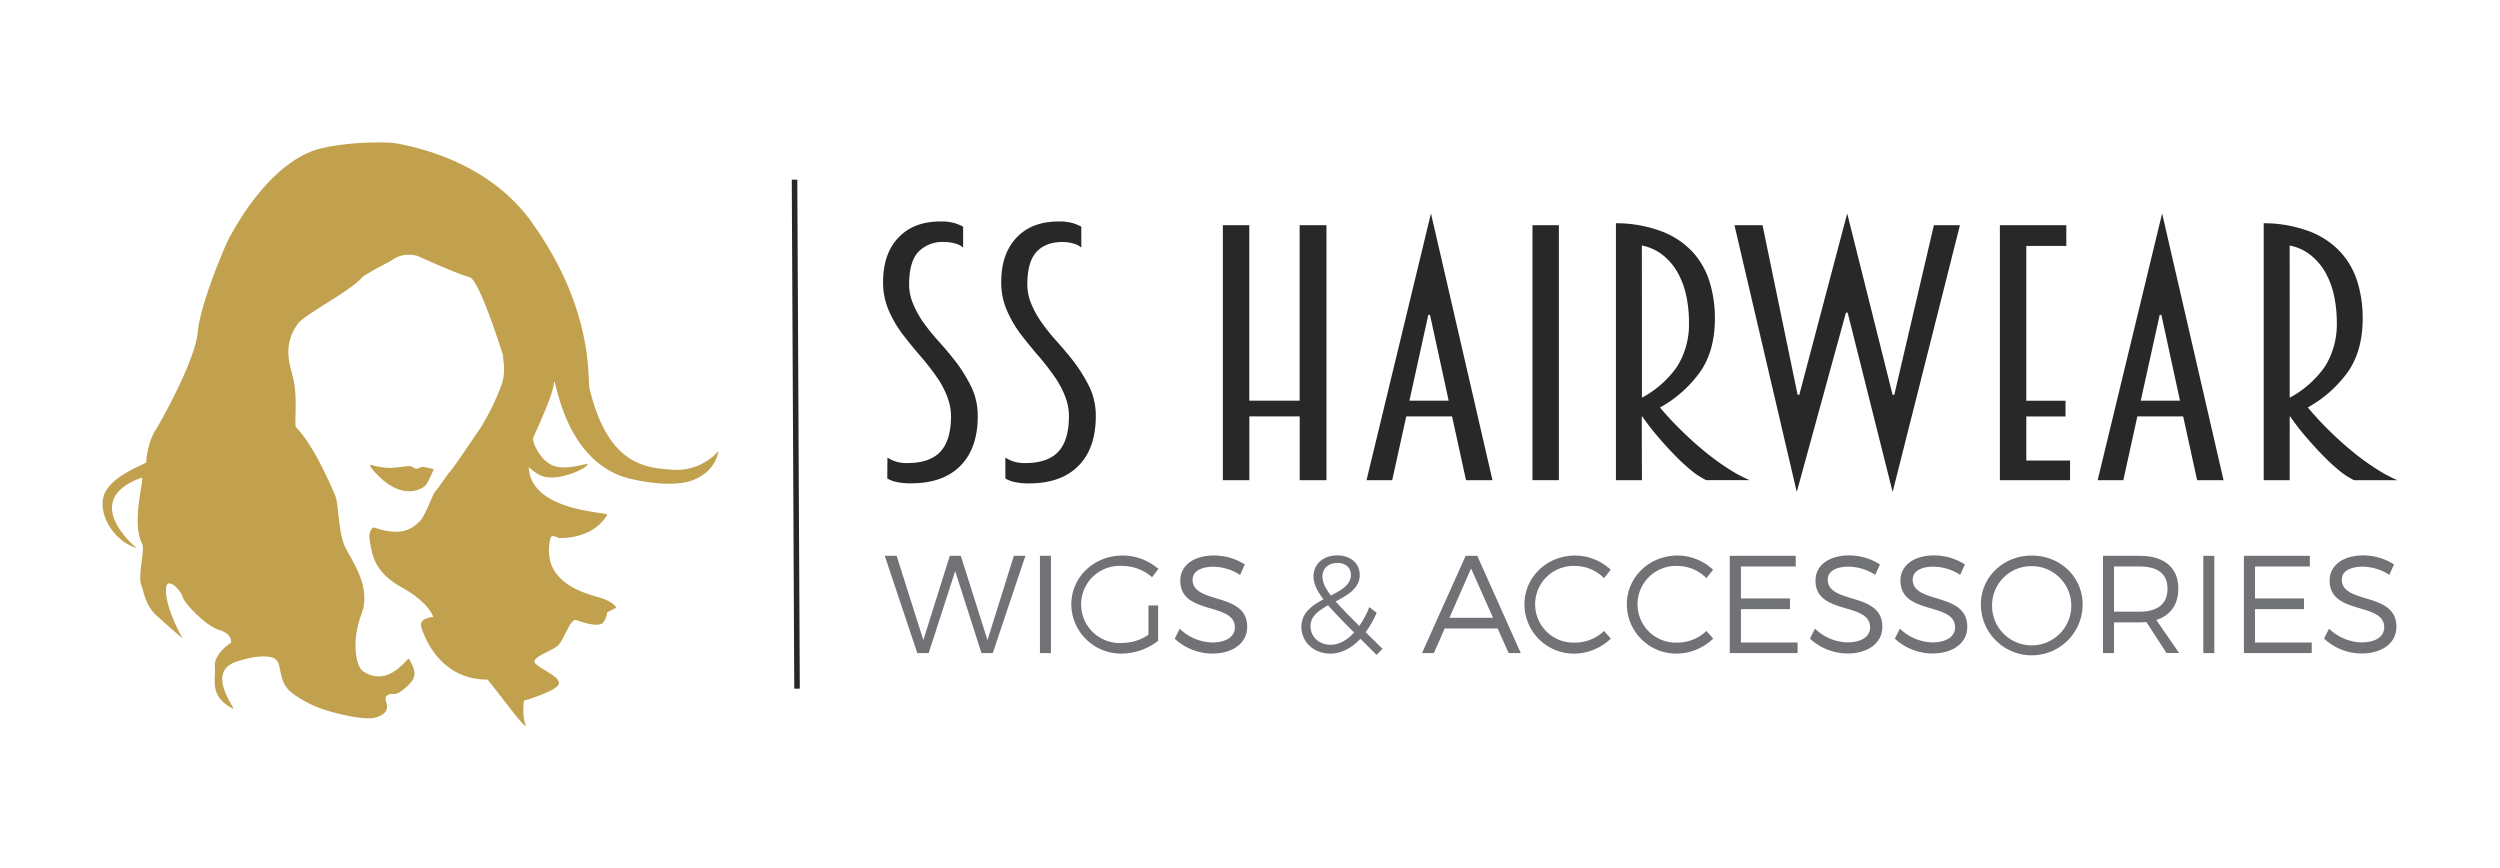 <svg id="Layer_1" data-name="Layer 1" xmlns="http://www.w3.org/2000/svg" viewBox="0 0 1474 512"><defs><style>.cls-1{fill:#c2a14e;}.cls-2{fill:none;stroke:#282828;stroke-miterlimit:10;stroke-width:3.26px;}.cls-3{fill:#282828;}.cls-4{fill:#717275;}</style></defs><title>logooriginal</title><path class="cls-1" d="M246.11,150.89s24.7,11.2,30.62,12.45,19.77,45.85,19.77,45.85.18,2.16.31,3.29a32.22,32.22,0,0,1-.65,13.15,139.25,139.25,0,0,1-13,26.91c-3.26,4.64-15.45,22.94-17.78,25.47s-6.76,9.7-8.64,11.61-5.92,14.78-9.51,17.95-9.29,9.51-26.82,3.37c0,0-3.6,1.06-2.33,8.26s2.16,17.93,18.58,27,18.8,17.54,18.8,17.54-8.64.63-7.17,5.69,10.54,31.26,39.07,31.26c1.47.85,25.32,33.75,22.36,26.19-1.88-4.86-.84-13.74-.84-13.74s17.54-5.06,20.29-9.29S319,394.78,315.67,391.2s10.13-7.39,13.53-10.81,7.17-16.05,10.54-14.78,13.94,4.65,16.06,1.26A12.33,12.33,0,0,0,358,361l5.38-2.71s-1.28-3.39-9.73-5.92-35.17-8.86-29.12-35c.62-2.75,4.64-.22,4.64-.22S349,318.74,358,303.55c1.11-1.81-44.79-1.51-46.22-27.83,0-1,3.31,3.57,8.35,5.14,9.63,3,26-4.71,26.36-7.21,0-.8-11.93,3.76-19.77,1.08-8.76-3-13.08-15-12.41-16.47,3.87-8.64,11.61-25.54,12.23-32.19.85-8.88,3.44,40.68,39.29,54.47,5.48,2.16,30.4,8,43.71,2.16S423.52,266,423.52,266a32.91,32.91,0,0,1-26.19,11c-16.47-1.06-38.68-2.42-49.7-47.74-1.49-6.11,3.07-46.17-34.18-98.33C297.63,108.76,271,91.66,234.23,84.62c-5.64-1.08-27.59-1.17-44.36,2.74-6.33,1.47-29.89,7.7-54.69,52.79-2.31,4.32-17.09,38.9-18.58,55.56s-21.12,51.86-25.35,58.68-5.06,17.29-5.06,18.18S67,279.74,61.91,290.5s4,28.09,18.79,32.74c0,0-34.76-28,2.75-41.6,2.31-.84-6.48,26.15.41,39.07,1.71,3.18-2.64,18.63-.63,24.07s2.53,12.25,9.29,18.37,15.13,13.31,15.13,13.31-10.8-19-9.72-29.78c.64-6.95,8.64,1.06,9.94,5.71.8,3,13,16.46,21.32,19s7,7.61,7,7.61-10.13,6.13-9.51,14.15-3.41,17.29,10.35,24.5c3.59,1.91-17.09-21.35,2.75-27.68,4.64-1.47,14.58-4.32,21.11-2.16s1.71,13.29,11.19,20.68a65.86,65.86,0,0,0,22,10.81c2.53.84,20.7,5.7,27.22,3.8s7.83-5.08,6.36-9.29,2.16-4.86,5.05-4.65,9.94-6.48,11-9.07,1.25-5-2.53-11.63c-.84-1.47-11.58,17.44-27,7.39-4.32-2.74-7.17-17.52-1.06-33.79s-5.75-31.23-9.77-39.87-3.58-25.13-5.7-30-12.55-29.67-23-40.13c-1.47-1.49,1.16-17.59-1.9-29.56-1.91-7.39-6.23-18.93,2.74-31.46,4.32-5.92,30-18.62,37.79-27.25,1.9-2.16,17.12-9.91,17.12-9.91A17.38,17.38,0,0,1,246.11,150.89Z"/><path class="cls-1" d="M229.56,275.87c4.06,0,10-1.08,11.61-1.08s1.62.54,3.52,1.34,3-1.08,5.12-.8a52.56,52.56,0,0,1,5.94,1.34s-3.46,8.19-5.21,9.86c-1.31,1.23-14.11,10.41-31.24-10.12-.65-.8-1.47-2.72-.93-2.44A46.24,46.24,0,0,0,229.56,275.87Z"/><line class="cls-2" x1="469.93" y1="406.04" x2="468.46" y2="105.93"/><path class="cls-3" d="M523.24,269.8a21.58,21.58,0,0,0,4.49,2.16,20.82,20.82,0,0,0,7.18,1.06q13.37,0,19.59-6.76t6.21-20.83a31.45,31.45,0,0,0-2-10.91,54.21,54.21,0,0,0-5.1-10.33,144.81,144.81,0,0,0-10.8-14.09q-5.83-6.75-11-13.51a69.1,69.1,0,0,1-8-14,41.49,41.49,0,0,1-3.15-16.31q0-16.59,9-26.15t24.83-9.55a27.4,27.4,0,0,1,8.64,1.06,29.55,29.55,0,0,1,4.73,2V146a9.82,9.82,0,0,0-4.32-2.31,23.16,23.16,0,0,0-6.83-1,19.69,19.69,0,0,0-15.34,5.89q-5.34,5.88-5.34,19a29.27,29.27,0,0,0,2.17,11.17,56.64,56.64,0,0,0,5.59,10.44A118,118,0,0,0,553.23,201c3.48,3.85,6.85,7.85,10.09,12a91.73,91.73,0,0,1,9.38,15.13,39.14,39.14,0,0,1,3.78,17.29q0,18.9-10.24,29.23t-29,10.31a36.93,36.93,0,0,1-9-.87,16.31,16.31,0,0,1-5.1-2Z"/><path class="cls-3" d="M592.75,269.8a21.57,21.57,0,0,0,4.52,2.16,20.8,20.8,0,0,0,7.17,1.06q13.38,0,19.6-6.76t6.2-20.83a31.67,31.67,0,0,0-1.94-10.91,54.29,54.29,0,0,0-5.12-10.33,140.75,140.75,0,0,0-10.7-14.09q-5.84-6.75-11-13.51a69.05,69.05,0,0,1-8-14,40.9,40.9,0,0,1-3.16-16.31q0-16.59,9-26.15t24.83-9.55a27.4,27.4,0,0,1,8.64,1.06,30.16,30.16,0,0,1,4.75,2V146a9.92,9.92,0,0,0-4.32-2.31,23,23,0,0,0-6.8-1q-10,0-15.35,5.89t-5.35,19a29.11,29.11,0,0,0,2.16,11.17,55.16,55.16,0,0,0,5.59,10.44A117.85,117.85,0,0,0,622.83,201c3.5,3.85,6.87,7.85,10.11,12a91.73,91.73,0,0,1,9.38,15.13,39.12,39.12,0,0,1,3.76,17.29q0,18.9-10.22,29.23T606.9,285a36.93,36.93,0,0,1-9-.87,16.76,16.76,0,0,1-5.12-2Z"/><path class="cls-3" d="M1179.13,283.11V132.78h39.17V145h-23.59v91.28h23.12v9.27h-23.12v26h25.8v11.59Z"/><path class="cls-3" d="M1287.19,245.49h-27l-8.27,37.62h-15.13l38-157.28L1311,283.11h-15.58Zm-25-9.27h23.12l-10.95-50.56h-1Z"/><path class="cls-3" d="M1350,283.11h-15.32V131.62a76.94,76.94,0,0,1,27.51,5,48.57,48.57,0,0,1,18,12.25,46.21,46.21,0,0,1,9.85,17.66,72.57,72.57,0,0,1,3,21.22q0,18.54-8.28,30.88a71.72,71.72,0,0,1-24.09,21.6A188.74,188.74,0,0,0,1374,254.55q6.93,6.78,13.87,12.36a141.9,141.9,0,0,0,13.51,9.74,81,81,0,0,0,12.16,6.48H1388a43.45,43.45,0,0,1-8.9-5.79,114.48,114.48,0,0,1-9.72-9c-3.33-3.42-6.66-7.07-10-11a130.74,130.74,0,0,1-9.12-11.87c0,.13-.08.2-.26.2Zm0-48.62a59.41,59.41,0,0,0,20.94-18.62,47.19,47.19,0,0,0,6.83-26.15,73.74,73.74,0,0,0-1.6-15.25,48.25,48.25,0,0,0-5-13.62,35.38,35.38,0,0,0-8.64-10.3,28.73,28.73,0,0,0-12.54-5.79Z"/><path class="cls-3" d="M766.31,283.11V245.49H736.62v37.62H721V132.78h15.58V236.22h29.69V132.78h15.81V283.11Z"/><path class="cls-3" d="M856.13,245.49h-27l-8.28,37.62H805.7l38-157.28,36.26,157.28H864.36ZM831,236.22h23.13l-11-50.56h-1Z"/><path class="cls-3" d="M903.54,283.11V132.78h15.58V283.11Z"/><path class="cls-3" d="M968.08,283.11H952.74V131.62a76.72,76.72,0,0,1,27.51,5,48.41,48.41,0,0,1,18,12.25,46.37,46.37,0,0,1,9.85,17.7,72.62,72.62,0,0,1,3,21.22q0,18.54-8.28,30.88a71.86,71.86,0,0,1-24.09,21.61,192.88,192.88,0,0,0,13.33,14.24q6.95,6.78,13.88,12.36a140.51,140.51,0,0,0,13.5,9.74,79.71,79.71,0,0,0,12.17,6.48h-25.63a43.73,43.73,0,0,1-8.88-5.79,116.15,116.15,0,0,1-9.73-9c-3.32-3.42-6.65-7.07-10-11a134.79,134.79,0,0,1-9.14-11.87c0,.13,0,.2-.24.2Zm0-48.62A59.49,59.49,0,0,0,989,215.87a47.27,47.27,0,0,0,6.81-26.15,73.72,73.72,0,0,0-1.58-15.25,48.25,48.25,0,0,0-5-13.62,35.54,35.54,0,0,0-8.64-10.3,28.85,28.85,0,0,0-12.54-5.79Z"/><path class="cls-3" d="M1089.37,184.32h-1l-29,105.75-36.73-157.29h16.55l20.68,100h1l28.24-106.91,26.77,106.91h1l23.35-100h15.35L1115.9,290.07Z"/><path class="cls-4" d="M578.66,385.06l-15.47-48.34-15.64,48.34h-6.72l-19.17-57.35h7l15.74,49.7L560,327.71h6.49l15.73,49.7,15.55-49.7h6.81l-19.25,57.35Z"/><path class="cls-4" d="M613.15,385.06V327.71h6.48v57.35Z"/><path class="cls-4" d="M682.84,357v20.81a35.26,35.26,0,0,1-21.29,7.54,29.3,29.3,0,0,1-29.9-28.68v-.32c0-16.14,13.35-28.82,30.25-28.82A32.41,32.41,0,0,1,683,335.43l-3.76,4.9A26.36,26.36,0,0,0,662,333.7a22.75,22.75,0,1,0-3.43,45.37,21.82,21.82,0,0,0,3.43,0,27.37,27.37,0,0,0,15.13-4.84V357Z"/><path class="cls-4" d="M733.94,332.79,731.15,339a29.39,29.39,0,0,0-15.79-4.84c-7.37,0-12.21,2.78-12.21,7.6,0,14.76,32.28,7.05,32.19,27.86,0,9.59-8.45,15.73-20.72,15.73a32.7,32.7,0,0,1-22-8.78l2.94-5.87a28.65,28.65,0,0,0,19.1,8.1c8.25,0,13.42-3.37,13.42-8.86,0-15.13-32.18-7-32.18-27.59,0-9,7.93-14.83,19.82-14.83A33.83,33.83,0,0,1,733.94,332.79Z"/><path class="cls-4" d="M802.09,376.61c-5.25,5.57-11.3,8.77-17.78,8.77-9.51,0-17-6.72-17-15.73,0-8.36,6.31-12.7,13-16.29-3.93-5.08-5.87-9.33-5.87-13.53,0-7.19,5.64-12.36,14-12.36,7.93,0,13.27,4.76,13.27,11.54,0,7.78-7,11.8-14.18,15.58,3.52,4.09,8.19,8.84,13.92,14.48a53.21,53.21,0,0,0,5.9-11.13l4.32,3.35a57.84,57.84,0,0,1-6.48,11.47l9.89,9.75-3.43,3.61Zm-3.69-3.67c-6.31-6.31-11.48-11.56-15.33-16.06-5.63,3.11-10.39,6.48-10.39,12.28,0,6.48,5.23,11,11.89,11C789.47,380.13,794.22,377.52,798.4,372.94Zm-13.7-21.81c6.31-3.26,11.79-6.37,11.79-12.12,0-4.32-3.11-7.11-8-7.11-5.34,0-8.78,3.44-8.78,7.85C779.64,343.12,781.37,346.73,784.7,351.13Z"/><path class="cls-4" d="M851.79,370.56l-6.38,14.5h-7l25.74-57.35H871l25.65,57.35h-7.13L883,370.56Zm15.56-35.39-12.77,29.08h25.71Z"/><path class="cls-4" d="M949.67,335.9l-3.93,5a24.06,24.06,0,0,0-17-7.21,22.62,22.62,0,1,0-2,45.2q1,0,2,0a25,25,0,0,0,17-6.87l4,4.49a31.51,31.51,0,0,1-21.29,8.86,29.15,29.15,0,0,1-29.64-28.64v-.44c0-16.06,13.27-28.74,29.88-28.74A31,31,0,0,1,949.67,335.9Z"/><path class="cls-4" d="M1010.05,335.9l-3.94,5a24.06,24.06,0,0,0-17-7.21,22.62,22.62,0,1,0-2,45.2q1,0,2,0a25,25,0,0,0,17-6.87l4,4.49a31.55,31.55,0,0,1-21.28,8.86,29.14,29.14,0,0,1-29.64-28.64c0-.15,0-.3,0-.44,0-16.06,13.27-28.74,29.88-28.74A31,31,0,0,1,1010.05,335.9Z"/><path class="cls-4" d="M1026.45,334v18.84h28.91v6.31h-28.91v19.67h33.42v6.22h-40V327.71h38.89V334Z"/><path class="cls-4" d="M1108.43,332.79l-2.79,6.16a29.42,29.42,0,0,0-15.8-4.84c-7.39,0-12.2,2.78-12.2,7.6,0,14.76,32.26,7.05,32.19,27.86,0,9.59-8.45,15.73-20.72,15.73a32.7,32.7,0,0,1-21.95-8.78l2.94-5.87a28.6,28.6,0,0,0,19.08,8.1c8.27,0,13.44-3.37,13.44-8.86,0-15.13-32.2-7-32.2-27.59,0-9,7.95-14.83,19.84-14.83A33.94,33.94,0,0,1,1108.43,332.79Z"/><path class="cls-4" d="M1158.52,332.79l-2.79,6.16a29.46,29.46,0,0,0-15.82-4.84c-7.37,0-12.19,2.78-12.19,7.6,0,14.76,32.26,7.05,32.18,27.86,0,9.59-8.43,15.73-20.72,15.73a32.8,32.8,0,0,1-22-8.78l3-5.87a28.6,28.6,0,0,0,19.08,8.1c8.28,0,13.44-3.37,13.44-8.86,0-15.13-32.19-7-32.19-27.59,0-9,8-14.83,19.81-14.83A33.93,33.93,0,0,1,1158.52,332.79Z"/><path class="cls-4" d="M1227.92,356.38a30,30,0,0,1-60,0c0-16.22,13.27-28.82,30.06-28.82S1227.92,340.24,1227.92,356.38Zm-53.39,0a23.36,23.36,0,1,0,24.1-22.58l-.68,0A23.1,23.1,0,0,0,1174.53,356.38Z"/><path class="cls-4" d="M1265.52,366.78c-1.23,0-2.55.17-3.87.17h-15.23v18.11h-6.49V327.71h21.79c14.34,0,22.62,7.05,22.62,19.25,0,9.51-4.6,15.89-13,18.59L1284.79,385h-7.43Zm-3.87-6.14c10.42,0,16.31-4.58,16.31-13.5S1272.07,334,1261.65,334h-15.23v26.62Z"/><path class="cls-4" d="M1299.08,385.06V327.71h6.48v57.35Z"/><path class="cls-4" d="M1329.54,334v18.84h28.91v6.31h-28.91v19.67H1363v6.22h-40V327.71h38.89V334Z"/><path class="cls-4" d="M1411.52,332.79l-2.76,6.16a29.49,29.49,0,0,0-15.82-4.84c-7.37,0-12.21,2.78-12.21,7.6,0,14.76,32.29,7.05,32.2,27.86,0,9.59-8.45,15.73-20.72,15.73a32.72,32.72,0,0,1-21.94-8.78l2.94-5.87a28.67,28.67,0,0,0,19.1,8.1c8.28,0,13.42-3.37,13.42-8.86,0-15.13-32.17-7-32.17-27.59,0-9,7.93-14.83,19.81-14.83A33.82,33.82,0,0,1,1411.52,332.79Z"/></svg>